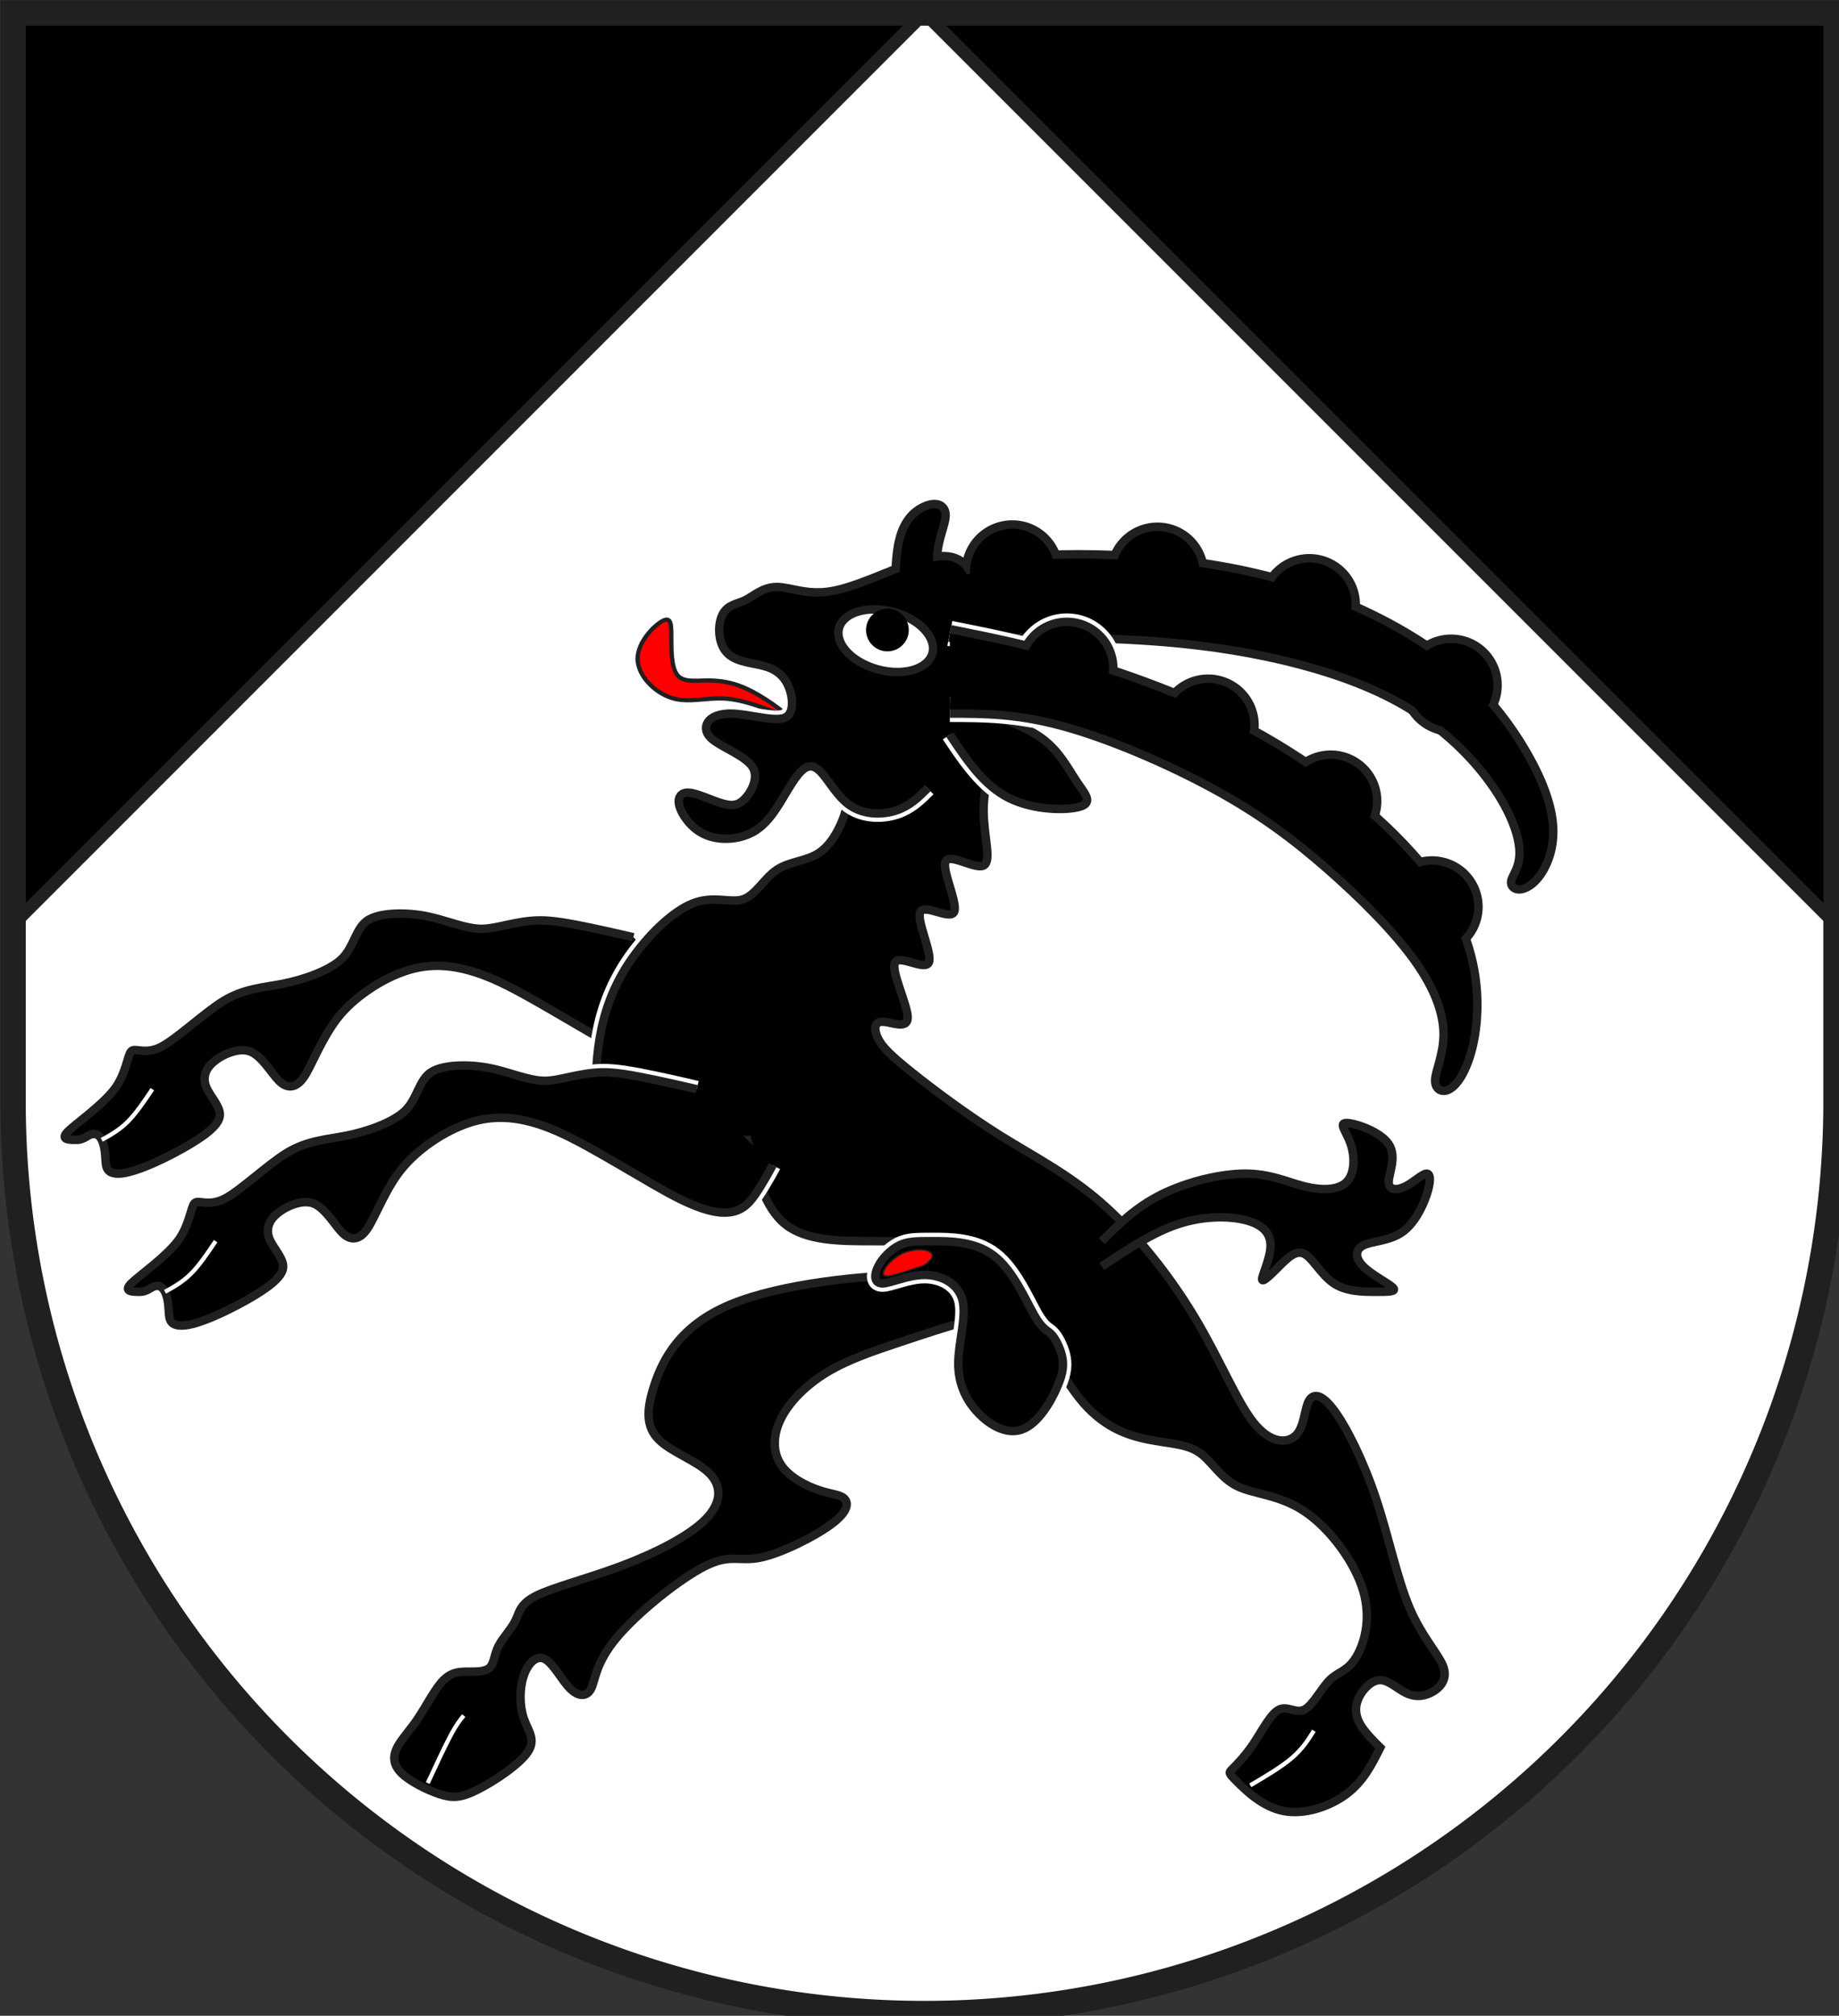 <?xml version="1.0" encoding="iso-8859-1"?>
<!DOCTYPE svg PUBLIC "-//W3C//DTD SVG 1.1//EN" "http://www.w3.org/Graphics/SVG/1.1/DTD/svg11.dtd">
<!-- Auto-generated by fig2svg tool
     Date: Tue Nov  7 12:40:49 2006 -->
<svg xmlns="http://www.w3.org/2000/svg"
   xmlns:dc="http://purl.org/dc/elements/1.1/"
   xmlns:cc="http://creativecommons.org/ns#"
   xmlns:rdf="http://www.w3.org/1999/02/22-rdf-syntax-ns#"
   xmlns:svg="http://www.w3.org/2000/svg"
   xmlns:xlink="http://www.w3.org/1999/xlink"
     width="438" height="480" viewBox="21 15 438 480">
<rect x="21" y="15" width="438" height="480" fill="#333333" stroke="none"/>
<title>
Wappen Lavin (CH-GR)
</title>
<style type="text/css">
  <![CDATA[
  .Rand0 { stroke: #202020; stroke-width:5; }
  .Rand1 { stroke: #202020; stroke-width:15; }
  .Rand2 { stroke: #202020; stroke-width:30; }
  .Rand3 { stroke: #202020; stroke-width:45; }
  .Rand4 { stroke: #202020; stroke-width:60; }
  .Rand6 { stroke: #202020; stroke-width:90; }
  .Rand1Hell { stroke: #ffffff; stroke-width:15; }
  .Rand4Hell { stroke: #ffffff; stroke-width:60; }
  .Rand6Hell { stroke: #ffffff; stroke-width:90; }
  .Schwarz { fill: #000000; }
  .Rot { fill: #ff0000; }
  .Silber { fill: #ffffff; }
  ]]>
</style>
<defs>
<path id="bock5a-1"
      d="M4056.89,2291.82 A150,150 15.0 0 0 3767.11,2214.18
         A150,150 15.0 0 0 4056.89,2291.82 Z" />
<path id="bock5a-2"
      d="M4572.89,2299.82 A150,150 15.0 0 0 4283.11,2222.18
         A150,150 15.0 0 0 4572.89,2299.82 Z" />
<path id="bock5a-3"
      d="M5112.89,2411.82 A150,150 15.0 0 0 4823.11,2334.18
         A150,150 15.0 0 0 5112.89,2411.82 Z" />
<path id="bock5a-4"
      d="M5616.89,2697.82 A150,150 15.0 0 0 5327.11,2620.18
         A150,150 15.0 0 0 5616.89,2697.82 Z" />
<path id="bock5a-5"
      d="M3690,2385 C3660,2325 3630,2265 3630,2205
         C3630,2145 3660,2085 3660,2055 C3660,2025 3630,2025 3600,2040
         C3570,2055 3540,2085 3525,2145 C3510,2205 3510,2295 3510,2385" />
<path id="bock5a-6"
      d="M3690,2475 C3750,2475 3810,2475 3960,2475
         C4110,2475 4350,2475 4590,2505 C4830,2535 5070,2595 5250,2685
         C5430,2775 5550,2895 5625,3000 C5700,3105 5730,3195 5730,3255
         C5730,3315 5700,3345 5700,3360 C5700,3375 5730,3375 5760,3345
         C5790,3315 5820,3255 5820,3180 C5820,3105 5790,3015 5730,2910
         C5670,2805 5580,2685 5445,2580 C5310,2475 5130,2385 4950,2325
         C4770,2265 4590,2235 4410,2220 C4230,2205 4050,2205 3930,2220
         C3810,2235 3750,2265 3690,2295" />
<path id="bock5-1"
      d="M3780,2565 C3780,2445 3780,2325 3750,2265
         C3720,2205 3660,2205 3570,2235 C3480,2265 3360,2325 3270,2340
         C3180,2355 3120,2325 3075,2325 C3030,2325 3000,2355 2970,2370
         C2940,2385 2910,2385 2895,2415 C2880,2445 2880,2505 2910,2535
         C2940,2565 3000,2565 3045,2580 C3090,2595 3120,2625 3135,2670
         C3150,2715 3150,2775 3105,2790 C3060,2805 2970,2775 2910,2775
         C2850,2775 2820,2805 2850,2835 C2880,2865 2970,2895 3000,2940
         C3030,2985 3000,3045 2970,3075 C2940,3105 2910,3105 2865,3090
         C2820,3075 2760,3045 2745,3060 C2730,3075 2760,3135 2805,3165
         C2850,3195 2910,3195 2955,3180 C3000,3165 3030,3135 3060,3090
         C3090,3045 3120,2985 3150,2955 C3180,2925 3210,2925 3240,2955
         C3270,2985 3300,3045 3345,3075 C3390,3105 3450,3105 3495,3090
         C3540,3075 3570,3045 3600,3015" />
<path id="bock6-1"
      d="M3690,2835 C3750,2925 3810,3015 3900,3060
         C3990,3105 4110,3105 4155,3090 C4200,3075 4170,3045 4140,3000
         C4110,2955 4080,2895 4020,2850 C3960,2805 3870,2775 3780,2745" />
<path id="bock7-1"
      d="M4088,5040 C4080,5010 4065,4980 4050,4965
         C4035,4950 4020,4950 3990,4898 C3960,4845 3915,4740 3848,4688
         C3780,4635 3690,4635 3630,4635 C3570,4635 3540,4635 3510,4650
         C3480,4665 3450,4695 3435,4725 C3420,4755 3420,4785 3450,4785
         C3480,4785 3540,4755 3600,4755 C3660,4755 3720,4785 3735,4845
         C3750,4905 3720,4995 3720,5070 C3720,5145 3750,5205 3795,5250
         C3840,5295 3900,5325 3952,5302 C4005,5280 4050,5205 4072,5152
         C4095,5100 4095,5070 4088,5040 Z" />
<path id="bock9-1"
      d="M5194,3071 A150,150 0.0 0 0 4894,3071 A150,150 0.0 0 0 5194,3071 Z" />
<path id="bock9-2"
      d="M4758,2801 A150,150 0.0 0 0 4458,2801 A150,150 0.0 0 0 4758,2801 Z" />
<path id="bock9-3"
      d="M4256,2599 A150,150 0.0 0 0 3956,2599 A150,150 0.0 0 0 4256,2599 Z" />
<path id="bock9-4"
      d="M5554,3447 A150,150 0.0 0 0 5254,3447 A150,150 0.0 0 0 5554,3447 Z" />
<path id="bock9-5"
      d="M3690,2745 C3810,2745 3930,2745 4095,2790
         C4260,2835 4470,2925 4635,3015 C4800,3105 4920,3195 5040,3300
         C5160,3405 5280,3525 5355,3630 C5430,3735 5460,3825 5460,3900
         C5460,3975 5430,4035 5430,4065 C5430,4095 5460,4095 5490,4050
         C5520,4005 5550,3915 5550,3795 C5550,3675 5520,3525 5400,3360
         C5280,3195 5070,3015 4845,2880 C4620,2745 4380,2655 4185,2595
         C3990,2535 3840,2505 3690,2475" />
<clipPath id="clippath">
<path d="M360,4140 A3240,3240 0.0 0 0 6840,4140 L6840,270 L360,270 L360,4140 Z" />
</clipPath>
</defs>
<g stroke="none" stroke-miterlimit="10" stroke-width="10"
   stroke-linecap="butt" stroke-linejoin="miter"
   fill="none" fill-rule="evenodd" transform="scale(0.067)">
<g clip-path="url(#clippath)">
<path id="feld-1" class="Silber"
      d="M-225,-225 L-225,7425 L7425,7425 L7425,-225 L-225,-225 Z" />
<path id="spitze-1" class="Schwarz"
      d="M3600,270 L7425,4095 L7425,-225 L-225,-225 L-225,4095 L3600,270 Z" />
<path id="bock1-1" class="Schwarz Rand2"
      d="M3870,4815 C3810,4785 3750,4755 3570,4755
         C3390,4755 3090,4785 2910,4860 C2730,4935 2670,5055 2640,5145
         C2610,5235 2610,5295 2655,5340 C2700,5385 2790,5415 2835,5460
         C2880,5505 2880,5565 2820,5625 C2760,5685 2640,5745 2520,5790
         C2400,5835 2280,5865 2220,5895 C2160,5925 2160,5955 2145,5985
         C2130,6015 2100,6045 2085,6075 C2070,6105 2070,6135 2055,6150
         C2040,6165 2010,6165 1980,6165 C1950,6165 1920,6165 1890,6195
         C1860,6225 1830,6285 1800,6330 C1770,6375 1740,6405 1725,6435
         C1710,6465 1710,6495 1740,6525 C1770,6555 1830,6585 1875,6600
         C1920,6615 1950,6615 2010,6585 C2070,6555 2160,6495 2190,6450
         C2220,6405 2190,6375 2175,6330 C2160,6285 2160,6225 2175,6180
         C2190,6135 2220,6105 2250,6120 C2280,6135 2310,6195 2340,6225
         C2370,6255 2400,6255 2415,6225 C2430,6195 2430,6135 2505,6045
         C2580,5955 2730,5835 2820,5790 C2910,5745 2940,5775 3015,5760
         C3090,5745 3210,5685 3270,5640 C3330,5595 3330,5565 3315,5550
         C3300,5535 3270,5535 3225,5520 C3180,5505 3120,5475 3090,5430
         C3060,5385 3060,5325 3090,5265 C3120,5205 3180,5145 3255,5100
         C3330,5055 3420,5025 3510,4995 C3600,4965 3690,4935 3750,4920
         C3810,4905 3840,4905 3870,4905" />
<path id="bock1-2" class="Schwarz Rand2"
      d="M2565,3555 C2565,3555 2497.72,3538.74 2413.28,3520.95
         C2328.83,3503.15 2276.25,3495 2235,3495
         C2193.75,3495 2155.60,3502.17 2119.16,3510
         C2082.72,3517.83 2052,3525 2025,3525
         C1998,3525 1967.28,3517.83 1932.92,3507.92
         C1898.56,3498.02 1864.38,3486.88 1830,3480
         C1795.62,3473.12 1754.27,3469.16 1714.16,3471.24
         C1674.05,3473.32 1640.62,3481.25 1620,3495
         C1599.38,3508.75 1587.47,3531.03 1575,3557.08
         C1562.53,3583.12 1550.62,3609.38 1530,3630
         C1509.38,3650.62 1475.95,3669.70 1435.84,3685.84
         C1395.73,3701.98 1354.38,3713.12 1320,3720
         C1285.62,3726.88 1251.44,3730.84 1215,3739.16
         C1178.56,3747.47 1144.38,3759.38 1110,3780
         C1075.62,3800.62 1034.27,3834.05 992.08,3867.92
         C949.89,3901.79 912,3931.25 885,3945
         C858,3958.75 834.46,3959.51 816.24,3957.92
         C798.02,3956.33 786.88,3953.12 780,3960
         C773.12,3966.88 769.16,3985.19 760.84,4011.24
         C752.53,4037.28 740.62,4068 720,4095
         C699.38,4122 665.95,4152.72 632.08,4180.84
         C598.21,4208.97 568.75,4231.25 555,4245
         C541.25,4258.75 540.49,4266.68 548.32,4270.84
         C556.14,4275 571.25,4275 585,4275
         C598.75,4275 610.62,4270.43 624.24,4261.83
         C637.85,4253.23 660,4245 675,4275
         C690,4305 686.80,4348.38 690.91,4367.20
         C695.03,4386.01 708,4395 735,4395
         C762,4395 807.07,4380.65 857.08,4358.76
         C907.09,4336.88 955.62,4310.62 990,4290
         C1024.38,4269.38 1051.39,4250.30 1069.61,4232.08
         C1087.83,4213.86 1095,4198.75 1095,4185
         C1095,4171.25 1087.83,4156.14 1077.92,4140
         C1068.02,4123.86 1056.88,4108.75 1050,4095
         C1043.12,4081.25 1039.16,4066.14 1041.24,4050
         C1043.32,4033.86 1051.25,4018.75 1065,4005
         C1078.75,3991.25 1101.03,3976.14 1127.08,3966.24
         C1153.12,3956.33 1179.38,3953.12 1200,3960
         C1220.62,3966.88 1239.70,3985.19 1257.92,4007.08
         C1276.14,4028.97 1291.25,4051.25 1305,4065
         C1318.75,4078.75 1333.86,4086.68 1350,4084.61
         C1366.14,4082.53 1381.25,4070.62 1395,4050
         C1408.75,4029.38 1423.86,3995.95 1444.16,3955.84
         C1464.46,3915.73 1488,3874.38 1515,3840
         C1542,3805.62 1579.89,3771.44 1624.16,3741.24
         C1668.42,3711.03 1713.75,3688.75 1755,3675
         C1796.25,3661.25 1841.58,3653.32 1896.24,3657.47
         C1950.90,3661.63 2008.12,3678 2070,3705
         C2131.88,3732 2210.62,3777.07 2292.92,3825
         C2375.22,3872.93 2450,3918 2505,3945
         C2560,3972 2606.09,3988.37 2644.61,3992.53
         C2683.12,3996.68 2709.38,3988.75 2730,3975
         C2750.62,3961.25 2768.76,3938.29 2793.19,3898.28
         C2817.62,3858.27 2835,3825 2835,3825" />
<path id="linie2-1" class="Rand4Hell"
      d="M3330,2655 C3330,2775 3330,2895 3330,2970
         C3330,3045 3330,3075 3315,3120 C3300,3165 3270,3225 3225,3255
         C3180,3285 3120,3285 3075,3315 C3030,3345 3000,3405 2955,3420
         C2910,3435 2850,3405 2775,3435 C2700,3465 2610,3555 2550,3645
         C2490,3735 2460,3825 2445,3915 C2430,4005 2430,4095 2430,4185
         L2700,4275 L2970,4275 C3000,4395 3030,4515 3105,4575
         C3180,4635 3300,4635 3420,4635 C3540,4635 3660,4635 3742,4650
         C3825,4665 3870,4695 3930,4800 C3990,4905 4065,5085 4148,5190
         C4230,5295 4320,5325 4395,5340 C4470,5355 4530,5355 4575,5385
         C4620,5415 4650,5475 4710,5505 C4770,5535 4860,5535 4950,5595
         C5040,5655 5130,5775 5160,5880 C5190,5985 5160,6075 5130,6120
         C5100,6165 5070,6165 5040,6195 C5010,6225 4980,6285 4950,6300
         C4920,6315 4890,6285 4860,6300 C4830,6315 4800,6375 4770,6420
         C4740,6465 4710,6495 4695,6510 C4680,6525 4680,6525 4710,6555
         C4740,6585 4800,6645 4875,6660 C4950,6675 5040,6645 5100,6600
         C5160,6555 5190,6495 5220,6435 C5190,6405 5160,6375 5145,6345
         C5130,6315 5130,6285 5145,6255 C5160,6225 5190,6195 5220,6195
         C5250,6195 5280,6225 5310,6240 C5340,6255 5370,6255 5400,6240
         C5430,6225 5460,6195 5445,6150 C5430,6105 5370,6045 5325,5940
         C5280,5835 5250,5685 5205,5550 C5160,5415 5100,5295 5055,5235
         C5010,5175 4980,5175 4965,5205 C4950,5235 4950,5295 4920,5325
         C4890,5355 4830,5355 4770,5280 C4710,5205 4650,5055 4560,4905
         C4470,4755 4350,4605 4230,4500 C4110,4395 3990,4335 3870,4260
         C3750,4185 3630,4095 3555,4035 C3480,3975 3450,3945 3435,3915
         C3420,3885 3420,3855 3450,3855 C3480,3855 3540,3885 3540,3840
         C3540,3795 3480,3675 3495,3645 C3510,3615 3600,3675 3615,3645
         C3630,3615 3570,3495 3585,3465 C3600,3435 3690,3495 3705,3465
         C3720,3435 3660,3315 3675,3285 C3690,3255 3780,3315 3810,3300
         C3840,3285 3810,3195 3810,3105 C3810,3015 3840,2925 3855,2820
         C3870,2715 3870,2595 3870,2475" />
<path id="bock2-1" class="Schwarz Rand2"
      d="M3330,2655 C3330,2775 3330,2895 3330,2970
         C3330,3045 3330,3075 3315,3120 C3300,3165 3270,3225 3225,3255
         C3180,3285 3120,3285 3075,3315 C3030,3345 3000,3405 2955,3420
         C2910,3435 2850,3405 2775,3435 C2700,3465 2610,3555 2550,3645
         C2490,3735 2460,3825 2445,3915 C2430,4005 2430,4095 2430,4185
         L2700,4275 L2970,4275 C3000,4395 3030,4515 3105,4575
         C3180,4635 3300,4635 3420,4635 C3540,4635 3660,4635 3742,4650
         C3825,4665 3870,4695 3930,4800 C3990,4905 4065,5085 4148,5190
         C4230,5295 4320,5325 4395,5340 C4470,5355 4530,5355 4575,5385
         C4620,5415 4650,5475 4710,5505 C4770,5535 4860,5535 4950,5595
         C5040,5655 5130,5775 5160,5880 C5190,5985 5160,6075 5130,6120
         C5100,6165 5070,6165 5040,6195 C5010,6225 4980,6285 4950,6300
         C4920,6315 4890,6285 4860,6300 C4830,6315 4800,6375 4770,6420
         C4740,6465 4710,6495 4695,6510 C4680,6525 4680,6525 4710,6555
         C4740,6585 4800,6645 4875,6660 C4950,6675 5040,6645 5100,6600
         C5160,6555 5190,6495 5220,6435 C5190,6405 5160,6375 5145,6345
         C5130,6315 5130,6285 5145,6255 C5160,6225 5190,6195 5220,6195
         C5250,6195 5280,6225 5310,6240 C5340,6255 5370,6255 5400,6240
         C5430,6225 5460,6195 5445,6150 C5430,6105 5370,6045 5325,5940
         C5280,5835 5250,5685 5205,5550 C5160,5415 5100,5295 5055,5235
         C5010,5175 4980,5175 4965,5205 C4950,5235 4950,5295 4920,5325
         C4890,5355 4830,5355 4770,5280 C4710,5205 4650,5055 4560,4905
         C4470,4755 4350,4605 4230,4500 C4110,4395 3990,4335 3870,4260
         C3750,4185 3630,4095 3555,4035 C3480,3975 3450,3945 3435,3915
         C3420,3885 3420,3855 3450,3855 C3480,3855 3540,3885 3540,3840
         C3540,3795 3480,3675 3495,3645 C3510,3615 3600,3675 3615,3645
         C3630,3615 3570,3495 3585,3465 C3600,3435 3690,3495 3705,3465
         C3720,3435 3660,3315 3675,3285 C3690,3255 3780,3315 3810,3300
         C3840,3285 3810,3195 3810,3105 C3810,3015 3840,2925 3855,2820
         C3870,2715 3870,2595 3870,2475" />
<path id="zunge-1" class="Rot Rand1"
      d="M3108,2771 C3033.33,2741 2958.67,2711 2890.67,2706.67
         C2822.67,2702.33 2761.33,2723.67 2700.67,2704.33
         C2640,2685 2580,2625 2580,2565 C2580,2505 2640,2445 2670,2430
         C2700,2415 2700,2445 2700,2490 C2700,2535 2700,2595 2720.67,2622
         C2741.33,2649 2782.67,2643 2822,2642.33
         C2861.33,2641.67 2898.67,2646.33 2935,2658.67
         C2971.33,2671 3006.67,2691 3035.17,2709.33
         C3063.67,2727.67 3085.33,2744.33 3107,2761" />
<path id="linie3-1" class="Rand4Hell"
      d="M2790,4095 C2790,4095 2722.72,4078.74 2638.28,4060.95
         C2553.83,4043.15 2501.25,4035 2460,4035
         C2418.75,4035 2380.60,4042.17 2344.16,4050
         C2307.72,4057.83 2278,4065 2250,4065
         C2222,4065 2192.28,4057.83 2157.92,4047.92
         C2123.56,4038.02 2089.38,4026.88 2055,4020
         C2020.62,4013.12 1979.27,4009.16 1939.16,4011.24
         C1899.05,4013.32 1865.62,4021.25 1845,4035
         C1824.38,4048.75 1812.47,4071.03 1800,4097.08
         C1787.53,4123.12 1775.62,4149.38 1755,4170
         C1734.38,4190.62 1700.95,4209.70 1660.84,4225.84
         C1620.73,4241.98 1579.38,4253.12 1545,4260
         C1510.62,4266.88 1476.44,4270.84 1440,4279.16
         C1403.56,4287.47 1369.38,4299.38 1335,4320
         C1300.62,4340.62 1259.27,4374.05 1217.08,4407.92
         C1174.89,4441.79 1138,4471.25 1110,4485
         C1082,4498.75 1059.46,4499.51 1041.24,4497.92
         C1023.02,4496.33 1011.88,4493.12 1005,4500
         C998.12,4506.88 994.16,4525.19 985.84,4551.24
         C977.53,4577.28 965.62,4608 945,4635
         C924.38,4662 890.95,4692.72 857.08,4720.84
         C823.21,4748.97 793.75,4771.25 780,4785
         C766.25,4798.75 765.49,4806.68 773.32,4810.84
         C781.14,4815 796.25,4815 810,4815
         C823.75,4815 835.62,4810.43 849.24,4801.83
         C862.85,4793.23 885,4785 900,4815
         C915,4845 911.80,4888.38 915.91,4907.20
         C920.03,4926.01 932,4935 960,4935
         C988,4935 1032.07,4920.65 1082.08,4898.76
         C1132.09,4876.88 1180.62,4850.62 1215,4830
         C1249.38,4809.38 1276.39,4790.30 1294.61,4772.08
         C1312.83,4753.86 1320,4738.75 1320,4725
         C1320,4711.25 1312.83,4696.14 1302.92,4680
         C1293.02,4663.86 1281.88,4648.75 1275,4635
         C1268.12,4621.25 1264.16,4606.14 1266.24,4590
         C1268.32,4573.86 1276.25,4558.75 1290,4545
         C1303.75,4531.25 1326.03,4516.14 1352.08,4506.24
         C1378.12,4496.33 1404.38,4493.12 1425,4500
         C1445.62,4506.88 1464.70,4525.19 1482.92,4547.08
         C1501.14,4568.97 1516.25,4591.25 1530,4605
         C1543.75,4618.75 1558.86,4626.68 1575,4624.61
         C1591.14,4622.53 1606.25,4610.62 1620,4590
         C1633.75,4569.38 1648.86,4535.95 1669.16,4495.84
         C1689.46,4455.73 1712,4414.38 1740,4380
         C1768,4345.62 1804.89,4311.44 1849.16,4281.24
         C1893.42,4251.03 1938.75,4228.75 1980,4215
         C2021.25,4201.25 2066.58,4193.32 2121.24,4197.47
         C2175.90,4201.63 2233.12,4218 2295,4245
         C2356.88,4272 2435.62,4317.07 2517.92,4365
         C2600.22,4412.93 2675,4458 2730,4485
         C2785,4512 2831.09,4528.37 2869.61,4532.53
         C2908.12,4536.68 2934.38,4528.75 2955,4515
         C2975.62,4501.25 2993.76,4478.29 3018.19,4438.28
         C3042.62,4398.27 3060,4365 3060,4365" />
<path id="bock3-1" class="Schwarz Rand2"
      d="M2790,4095 C2790,4095 2722.72,4078.74 2638.28,4060.95
         C2553.83,4043.15 2501.25,4035 2460,4035
         C2418.75,4035 2380.60,4042.17 2344.16,4050
         C2307.72,4057.83 2278,4065 2250,4065
         C2222,4065 2192.28,4057.83 2157.92,4047.92
         C2123.56,4038.02 2089.38,4026.88 2055,4020
         C2020.62,4013.12 1979.27,4009.16 1939.16,4011.24
         C1899.05,4013.32 1865.62,4021.25 1845,4035
         C1824.38,4048.75 1812.47,4071.03 1800,4097.08
         C1787.53,4123.12 1775.62,4149.38 1755,4170
         C1734.38,4190.62 1700.95,4209.70 1660.84,4225.84
         C1620.73,4241.98 1579.38,4253.12 1545,4260
         C1510.62,4266.88 1476.44,4270.84 1440,4279.16
         C1403.56,4287.47 1369.38,4299.38 1335,4320
         C1300.62,4340.62 1259.27,4374.05 1217.08,4407.92
         C1174.89,4441.79 1138,4471.25 1110,4485
         C1082,4498.75 1059.46,4499.51 1041.24,4497.92
         C1023.02,4496.33 1011.88,4493.12 1005,4500
         C998.12,4506.88 994.16,4525.19 985.84,4551.24
         C977.53,4577.28 965.62,4608 945,4635
         C924.38,4662 890.95,4692.72 857.08,4720.84
         C823.21,4748.97 793.75,4771.25 780,4785
         C766.25,4798.75 765.49,4806.68 773.32,4810.84
         C781.14,4815 796.25,4815 810,4815
         C823.75,4815 835.62,4810.43 849.24,4801.83
         C862.85,4793.23 885,4785 900,4815
         C915,4845 911.80,4888.38 915.91,4907.20
         C920.03,4926.01 932,4935 960,4935
         C988,4935 1032.07,4920.65 1082.08,4898.76
         C1132.09,4876.88 1180.62,4850.62 1215,4830
         C1249.38,4809.38 1276.39,4790.30 1294.61,4772.08
         C1312.83,4753.86 1320,4738.75 1320,4725
         C1320,4711.25 1312.83,4696.14 1302.92,4680
         C1293.02,4663.86 1281.88,4648.75 1275,4635
         C1268.12,4621.25 1264.16,4606.14 1266.24,4590
         C1268.32,4573.86 1276.25,4558.75 1290,4545
         C1303.75,4531.25 1326.03,4516.14 1352.08,4506.24
         C1378.12,4496.33 1404.38,4493.12 1425,4500
         C1445.62,4506.88 1464.70,4525.19 1482.92,4547.08
         C1501.14,4568.97 1516.25,4591.25 1530,4605
         C1543.75,4618.75 1558.86,4626.68 1575,4624.61
         C1591.14,4622.53 1606.25,4610.62 1620,4590
         C1633.75,4569.38 1648.86,4535.95 1669.16,4495.84
         C1689.46,4455.73 1712,4414.38 1740,4380
         C1768,4345.62 1804.89,4311.44 1849.16,4281.24
         C1893.42,4251.03 1938.75,4228.75 1980,4215
         C2021.25,4201.25 2066.58,4193.32 2121.24,4197.47
         C2175.90,4201.63 2233.12,4218 2295,4245
         C2356.88,4272 2435.62,4317.07 2517.92,4365
         C2600.22,4412.93 2675,4458 2730,4485
         C2785,4512 2831.09,4528.37 2869.61,4532.53
         C2908.12,4536.68 2934.38,4528.75 2955,4515
         C2975.62,4501.25 2993.76,4478.29 3018.19,4438.28
         C3042.62,4398.27 3060,4365 3060,4365" />
<path id="bock4-1" class="Schwarz Rand2"
      d="M4230,4725 C4320,4665 4410,4605 4500,4575
         C4590,4545 4680,4545 4740,4560 C4800,4575 4830,4605 4830,4650
         C4830,4695 4800,4755 4800,4770 C4800,4785 4830,4755 4860,4725
         C4890,4695 4920,4665 4950,4680 C4980,4695 5010,4755 5055,4785
         C5100,4815 5160,4815 5205,4815 C5250,4815 5280,4815 5265,4800
         C5250,4785 5190,4755 5160,4725 C5130,4695 5130,4665 5160,4650
         C5190,4635 5250,4635 5295,4605 C5340,4575 5370,4515 5385,4470
         C5400,4425 5400,4395 5385,4395 C5370,4395 5340,4425 5310,4440
         C5280,4455 5250,4455 5250,4425 C5250,4395 5280,4335 5250,4290
         C5220,4245 5130,4215 5100,4215 C5070,4215 5100,4245 5115,4290
         C5130,4335 5130,4395 5100,4425 C5070,4455 5010,4455 4950,4440
         C4890,4425 4830,4395 4740,4395 C4650,4395 4530,4425 4440,4470
         C4350,4515 4290,4575 4230,4635" />
<path id="linie5-1" class="Rand6Hell"
      d="M3780,2565 C3780,2445 3780,2325 3750,2265
         C3720,2205 3660,2205 3570,2235 C3480,2265 3360,2325 3270,2340
         C3180,2355 3120,2325 3075,2325 C3030,2325 3000,2355 2970,2370
         C2940,2385 2910,2385 2895,2415 C2880,2445 2880,2505 2910,2535
         C2940,2565 3000,2565 3045,2580 C3090,2595 3120,2625 3135,2670
         C3150,2715 3150,2775 3105,2790 C3060,2805 2970,2775 2910,2775
         C2850,2775 2820,2805 2850,2835 C2880,2865 2970,2895 3000,2940
         C3030,2985 3000,3045 2970,3075 C2940,3105 2910,3105 2865,3090
         C2820,3075 2760,3045 2745,3060 C2730,3075 2760,3135 2805,3165
         C2850,3195 2910,3195 2955,3180 C3000,3165 3030,3135 3060,3090
         C3090,3045 3120,2985 3150,2955 C3180,2925 3210,2925 3240,2955
         C3270,2985 3300,3045 3345,3075 C3390,3105 3450,3105 3495,3090
         C3540,3075 3570,3045 3600,3015" />
<use class="Rand4" xlink:href="#bock5a-1" />
<use class="Rand4" xlink:href="#bock5a-2" />
<use class="Rand4" xlink:href="#bock5a-3" />
<use class="Rand4" xlink:href="#bock5a-4" />
<use class="Rand4" xlink:href="#bock5a-5" />
<use class="Rand4" xlink:href="#bock5a-6" />
<use class="Rand4" xlink:href="#bock5-1" />
<use class="Schwarz" xlink:href="#bock5a-1" />
<use class="Schwarz" xlink:href="#bock5a-2" />
<use class="Schwarz" xlink:href="#bock5a-3" />
<use class="Schwarz" xlink:href="#bock5a-4" />
<use class="Schwarz" xlink:href="#bock5a-5" />
<use class="Schwarz" xlink:href="#bock5a-6" />
<use class="Schwarz" xlink:href="#bock5-1" />
<use class="Rand4Hell" xlink:href="#bock6-1" />
<use class="Schwarz Rand2" xlink:href="#bock6-1" />
<use class="Rand4Hell" xlink:href="#bock7-1" />
<use class="Schwarz Rand2" xlink:href="#bock7-1" />
<path id="bewehrung-1" class="Rot Rand0"
      d="M3602.67,4718 C3615,4710 3630,4695 3627.67,4683.67
         C3625.33,4672.33 3605.67,4664.67 3580,4665.17
         C3553.33,4665.67 3520.67,4674.33 3493.17,4696
         C3465.67,4716.67 3443.33,4750.33 3457.17,4757.83
         C3471,4765.33 3521,4746.67 3550.83,4736.83 C3580.67,4727 3590.33,4726 3602.67,4718 Z" />
<use class="Rand6Hell" xlink:href="#bock9-1" />
<use class="Rand6Hell" xlink:href="#bock9-2" />
<use class="Rand6Hell" xlink:href="#bock9-3" />
<use class="Rand6Hell" xlink:href="#bock9-4" />
<use class="Rand6Hell" xlink:href="#bock9-5" />
<use class="Rand4" xlink:href="#bock9-1" />
<use class="Rand4" xlink:href="#bock9-2" />
<use class="Rand4" xlink:href="#bock9-3" />
<use class="Rand4" xlink:href="#bock9-4" />
<use class="Rand4" xlink:href="#bock9-5" />
<use class="Schwarz" xlink:href="#bock9-1" />
<use class="Schwarz" xlink:href="#bock9-2" />
<use class="Schwarz" xlink:href="#bock9-3" />
<use class="Schwarz" xlink:href="#bock9-4" />
<use class="Schwarz" xlink:href="#bock9-5" />
<path id="linie10-1" class="Rand1Hell"
      d="M900,4815 C931.33,4797.67 962.67,4780.33 992.67,4750.33
         C1022.67,4720.33 1051.33,4677.67 1080,4635" />
<path id="linie10-2" class="Rand1Hell"
      d="M1834,6561 C1864,6496.33 1894,6431.67 1915.33,6391.67
         C1936.67,6351.67 1949.33,6336.33 1962,6321" />
<path id="linie10-3" class="Rand1Hell"
      d="M4758,6569 C4813.33,6536.33 4868.67,6503.67 4906.33,6471.33
         C4944,6439 4964,6407 4984,6375" />
<path id="linie10-4" class="Rand1Hell"
      d="M675,4275 C706.33,4257.67 737.67,4240.33 767.67,4210.33
         C797.67,4180.33 826.33,4137.67 855,4095" />
<path id="auge-1" class="Silber Rand2"
      d="M3628.14,2545.51 A172,106 15.0 0 0 3295.86,2456.49
         A172,106 15.0 0 0 3628.14,2545.51 Z" />
<path id="augei-1" class="Schwarz"
      d="M3541.41,2482.67 A76,76 15.0 0 0 3394.59,2443.33 A76,76 15.0 0 0 3541.41,2482.67 Z" />
<path id="linie-1" class="Rand3" d="M7470,4140 L3600,270 L-270,4140" />
</g>
<path id="clip-boundary" class="Rand6"
      d="M360,4140 A3240,3240 0.0 0 0 6840,4140 L6840,270 L360,270 L360,4140 Z" />
</g>
</svg>
